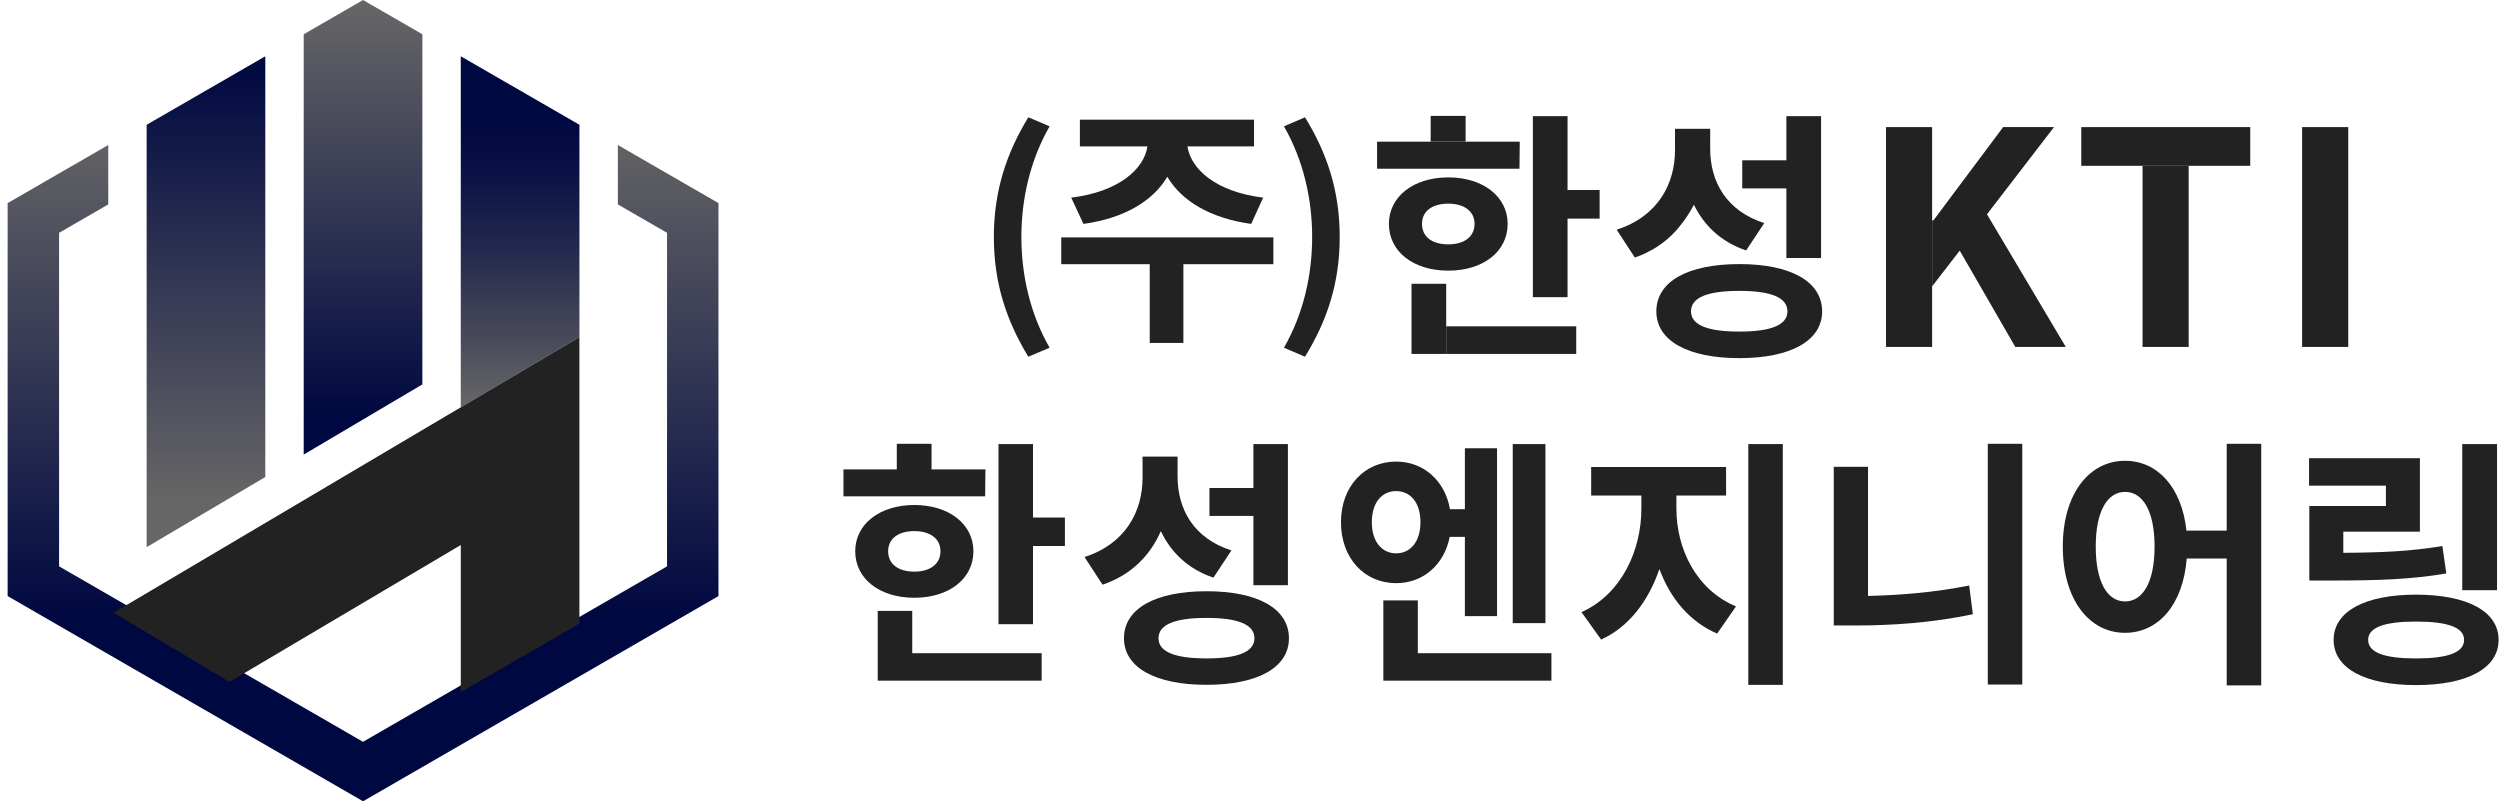 <svg width="156" height="50" viewBox="0 0 156 50" fill="none" xmlns="http://www.w3.org/2000/svg">
<path d="M36.157 21.036V7.786L28.752 3.511V25.416L36.157 21.036Z" fill="url(#paint0_linear_129_11197)"/>
<path d="M26.356 23.987L18.951 28.366V2.139L22.653 0L26.356 2.139V23.987Z" fill="url(#paint1_linear_129_11197)"/>
<path d="M22.653 46.289L16.744 42.878L3.687 35.34V14.527L6.757 12.755L6.755 9.048L0.476 12.674V37.195L22.655 50L44.833 37.195V12.674L38.554 9.048V12.756L41.623 14.527V35.34L22.653 46.289Z" fill="url(#paint2_linear_129_11197)"/>
<path d="M16.555 29.764V3.511L9.15 7.786V34.144L16.555 29.764Z" fill="url(#paint3_linear_129_11197)"/>
<path d="M36.154 21.036V38.913L28.753 43.189V34.009L14.316 42.553L7.092 38.231L36.154 21.036Z" fill="#222222"/>
<path d="M61.474 30.972H52.632V29.292H55.96V27.692H58.129V29.292H61.49L61.474 30.972ZM57.053 37.301C54.9 37.301 53.366 36.126 53.366 34.397C53.366 32.701 54.9 31.511 57.053 31.511C59.207 31.511 60.741 32.701 60.741 34.397C60.741 36.126 59.207 37.301 57.053 37.301ZM56.924 40.76H64.999V42.473H54.77V38.117H56.924V40.76ZM57.053 35.67C57.999 35.67 58.685 35.228 58.685 34.397C58.685 33.582 58.001 33.141 57.053 33.141C56.092 33.141 55.421 33.582 55.421 34.397C55.421 35.23 56.092 35.67 57.053 35.67ZM66.451 32.293V34.072H64.46V38.95H62.306V27.709H64.46V32.293H66.451Z" fill="#222222"/>
<path d="M75.717 36.045C74.133 35.507 73.074 34.479 72.437 33.141C71.768 34.674 70.578 35.883 68.799 36.485L67.673 34.757C70.234 33.941 71.295 31.901 71.295 29.829V28.492H73.481V29.731C73.481 31.754 74.46 33.582 76.841 34.347L75.717 36.045ZM80.43 39.829C80.43 41.657 78.473 42.733 75.292 42.733C72.094 42.733 70.136 41.656 70.136 39.829C70.136 37.97 72.094 36.893 75.292 36.893C78.473 36.893 80.43 37.971 80.43 39.829ZM78.277 39.829C78.277 38.965 77.25 38.558 75.292 38.558C73.318 38.558 72.291 38.965 72.291 39.829C72.291 40.678 73.319 41.085 75.292 41.085C77.25 41.085 78.277 40.678 78.277 39.829ZM78.212 32.195H75.47V30.45H78.212V27.708H80.365V36.518H78.212V32.195Z" fill="#222222"/>
<path d="M90.463 33.501C90.121 35.23 88.816 36.389 87.118 36.389C85.127 36.389 83.676 34.822 83.676 32.587C83.676 30.369 85.127 28.803 87.118 28.803C88.848 28.803 90.168 30.01 90.479 31.773H91.409V27.972H93.415V38.445H91.409V33.502H90.463V33.501ZM87.119 34.528C88.001 34.528 88.636 33.81 88.636 32.587C88.636 31.348 88.001 30.645 87.119 30.645C86.239 30.645 85.602 31.348 85.602 32.587C85.602 33.81 86.239 34.528 87.119 34.528ZM96.809 40.76V42.473H86.32V37.464H88.472V40.76H96.809ZM96.435 38.884H94.395V27.709H96.435V38.884Z" fill="#222222"/>
<path d="M104.609 31.754C104.609 34.201 105.815 36.795 108.327 37.839L107.151 39.535C105.407 38.785 104.215 37.316 103.547 35.505C102.878 37.463 101.671 39.111 99.91 39.91L98.685 38.197C101.198 37.072 102.421 34.315 102.421 31.753V30.92H99.289V29.142H107.707V30.92H104.607V31.754H104.609ZM111.247 27.709V42.734H109.094V27.709H111.247Z" fill="#222222"/>
<path d="M116.564 37.187C118.538 37.139 120.675 36.975 122.878 36.535L123.106 38.329C120.545 38.867 118.048 39.031 115.765 39.031H114.427V29.128H116.565V37.187H116.564ZM126.19 27.692V42.717H124.037V27.692H126.19Z" fill="#222222"/>
<path d="M141.1 27.692V42.767H138.947V34.854H136.452C136.224 37.725 134.69 39.488 132.602 39.488C130.366 39.488 128.719 37.417 128.719 34.104C128.719 30.809 130.366 28.753 132.602 28.753C134.625 28.753 136.142 30.401 136.435 33.11H138.947V27.694H141.1V27.692ZM134.445 34.103C134.445 31.884 133.71 30.694 132.602 30.694C131.508 30.694 130.774 31.884 130.774 34.103C130.774 36.339 131.507 37.529 132.602 37.529C133.709 37.529 134.445 36.339 134.445 34.103Z" fill="#222222"/>
<path d="M152.65 35.784C150.415 36.16 148.408 36.225 145.422 36.225H144.101V31.576H148.881V30.304H144.084V28.59H151.002V33.175H146.222V34.496C148.702 34.479 150.447 34.397 152.404 34.072L152.65 35.784ZM155.913 39.928C155.913 41.706 153.955 42.75 150.757 42.75C147.576 42.75 145.618 41.706 145.618 39.928C145.618 38.15 147.576 37.106 150.757 37.106C153.955 37.106 155.913 38.15 155.913 39.928ZM153.759 39.928C153.759 39.146 152.731 38.786 150.759 38.786C148.801 38.786 147.773 39.146 147.773 39.928C147.773 40.727 148.801 41.086 150.759 41.086C152.731 41.085 153.759 40.727 153.759 39.928ZM155.815 36.828H153.645V27.708H155.815V36.828Z" fill="#222222"/>
<path d="M136.573 10.347H133.695V21.649H136.573V10.347Z" fill="#222222"/>
<path d="M129.872 7.931V10.347H133.695H136.573H140.416V7.931H129.872Z" fill="#222222"/>
<path d="M120.565 7.931H117.687V21.648H120.565V17.867V13.749V7.931Z" fill="#222222"/>
<path d="M128.17 7.931H124.997L120.648 13.749H120.565V17.867L122.287 15.64L125.754 21.648H128.905L123.988 13.372L128.17 7.931Z" fill="#222222"/>
<path d="M146.531 7.931H143.651V21.649H146.531V7.931Z" fill="#222222"/>
<path d="M62.016 14.783C62.016 11.909 62.81 9.542 64.167 7.319L65.496 7.882C64.282 9.991 63.734 12.43 63.734 14.783C63.734 17.165 64.282 19.59 65.496 21.698L64.167 22.26C62.81 20.023 62.016 17.685 62.016 14.783Z" fill="#222222"/>
<path d="M79.458 16.485H73.843V21.4H71.743V16.485H66.223V14.814H79.458V16.485ZM66.843 12.333C69.834 11.967 71.393 10.535 71.6 9.135H67.385V7.466H78.251V9.135H74.097C74.304 10.535 75.847 11.967 78.822 12.333L78.074 13.971C75.513 13.621 73.715 12.524 72.84 11.027C71.966 12.523 70.168 13.621 67.607 13.971L66.843 12.333Z" fill="#222222"/>
<path d="M80.118 21.698C81.331 19.589 81.879 17.165 81.879 14.783C81.879 12.43 81.331 9.991 80.118 7.882L81.432 7.319C82.803 9.543 83.598 11.909 83.598 14.783C83.598 17.684 82.803 20.023 81.432 22.26L80.118 21.698Z" fill="#222222"/>
<path d="M108.537 16.479C105.323 16.479 103.356 17.561 103.356 19.43C103.356 21.266 105.323 22.348 108.537 22.348C111.734 22.348 113.701 21.265 113.701 19.43C113.7 17.56 111.733 16.479 108.537 16.479ZM108.537 20.691C106.552 20.691 105.519 20.281 105.519 19.43C105.519 18.561 106.552 18.151 108.537 18.151C110.504 18.151 111.536 18.561 111.536 19.43C111.536 20.282 110.504 20.691 108.537 20.691Z" fill="#222222"/>
<path d="M111.47 16.101H113.635V7.248H111.47V10.003H108.716V11.757H111.47V16.101Z" fill="#222222"/>
<path d="M94.078 13.97C94.078 12.265 92.538 11.069 90.373 11.069C88.207 11.069 86.667 12.265 86.667 13.97C86.667 15.708 88.207 16.889 90.373 16.889C92.538 16.889 94.078 15.708 94.078 13.97ZM88.733 13.97C88.733 13.15 89.406 12.708 90.373 12.708C91.324 12.708 92.012 13.15 92.012 13.97C92.012 14.806 91.324 15.248 90.373 15.248C89.405 15.248 88.733 14.807 88.733 13.97Z" fill="#222222"/>
<path d="M90.242 17.708H88.078V22.085H90.242V20.363V17.708Z" fill="#222222"/>
<path d="M98.357 20.363H90.242V22.085H98.357V20.363Z" fill="#222222"/>
<path d="M97.815 11.855V7.248H95.651V18.544H97.815V13.642H99.816V11.855H97.815Z" fill="#222222"/>
<path d="M91.455 7.232H89.274V8.839H91.455V7.232Z" fill="#222222"/>
<path d="M91.455 8.839H89.274H85.929V10.528H94.815L94.832 8.839H91.455Z" fill="#222222"/>
<path d="M103.372 15.416C103.236 15.504 103.09 15.584 102.942 15.662C103.09 15.584 103.234 15.504 103.372 15.416Z" fill="#222222"/>
<path d="M104.006 14.951C103.851 15.081 103.685 15.204 103.513 15.321C103.685 15.205 103.85 15.083 104.006 14.951Z" fill="#222222"/>
<path d="M102.698 15.79C102.48 15.893 102.254 15.989 102.012 16.069C102.25 15.988 102.479 15.893 102.698 15.79Z" fill="#222222"/>
<path d="M102.942 15.662C102.861 15.704 102.783 15.75 102.698 15.79C102.783 15.749 102.86 15.704 102.942 15.662Z" fill="#222222"/>
<path d="M104.04 14.922C104.028 14.931 104.017 14.941 104.006 14.951C104.017 14.943 104.028 14.931 104.04 14.922Z" fill="#222222"/>
<path d="M103.513 15.321C103.467 15.353 103.421 15.386 103.372 15.417C103.421 15.387 103.467 15.354 103.513 15.321Z" fill="#222222"/>
<path d="M106.716 9.282V8.036H104.52V9.38C104.52 11.463 103.454 13.511 100.88 14.331L102.012 16.07C102.254 15.99 102.481 15.893 102.698 15.792C102.783 15.752 102.861 15.706 102.942 15.663C103.09 15.585 103.236 15.506 103.372 15.418C103.42 15.387 103.466 15.355 103.512 15.322C103.685 15.205 103.85 15.083 104.005 14.952C104.017 14.942 104.028 14.933 104.038 14.923C104.21 14.775 104.37 14.62 104.521 14.461C104.531 14.451 104.541 14.44 104.55 14.431C104.657 14.316 104.751 14.196 104.848 14.077C105.187 13.658 105.472 13.217 105.699 12.775C106.342 14.087 107.396 15.096 108.959 15.627L110.091 13.922C107.699 13.151 106.716 11.314 106.716 9.282Z" fill="#222222"/>
<defs>
<linearGradient id="paint0_linear_129_11197" x1="32.454" y1="7.385" x2="32.454" y2="25.253" gradientUnits="userSpaceOnUse">
<stop stop-color="#000841"/>
<stop offset="0.167" stop-color="#091044"/>
<stop offset="0.438" stop-color="#21274D"/>
<stop offset="0.779" stop-color="#494B5B"/>
<stop offset="1" stop-color="#666666"/>
</linearGradient>
<linearGradient id="paint1_linear_129_11197" x1="22.653" y1="0.221" x2="22.653" y2="26.089" gradientUnits="userSpaceOnUse">
<stop stop-color="#666666"/>
<stop offset="1" stop-color="#000841"/>
</linearGradient>
<linearGradient id="paint2_linear_129_11197" x1="22.653" y1="7.632" x2="22.653" y2="48.583" gradientUnits="userSpaceOnUse">
<stop stop-color="#666666"/>
<stop offset="0.754" stop-color="#000841"/>
</linearGradient>
<linearGradient id="paint3_linear_129_11197" x1="12.853" y1="4.044" x2="12.853" y2="31.129" gradientUnits="userSpaceOnUse">
<stop stop-color="#000841"/>
<stop offset="1" stop-color="#666666"/>
</linearGradient>
</defs>
</svg>
